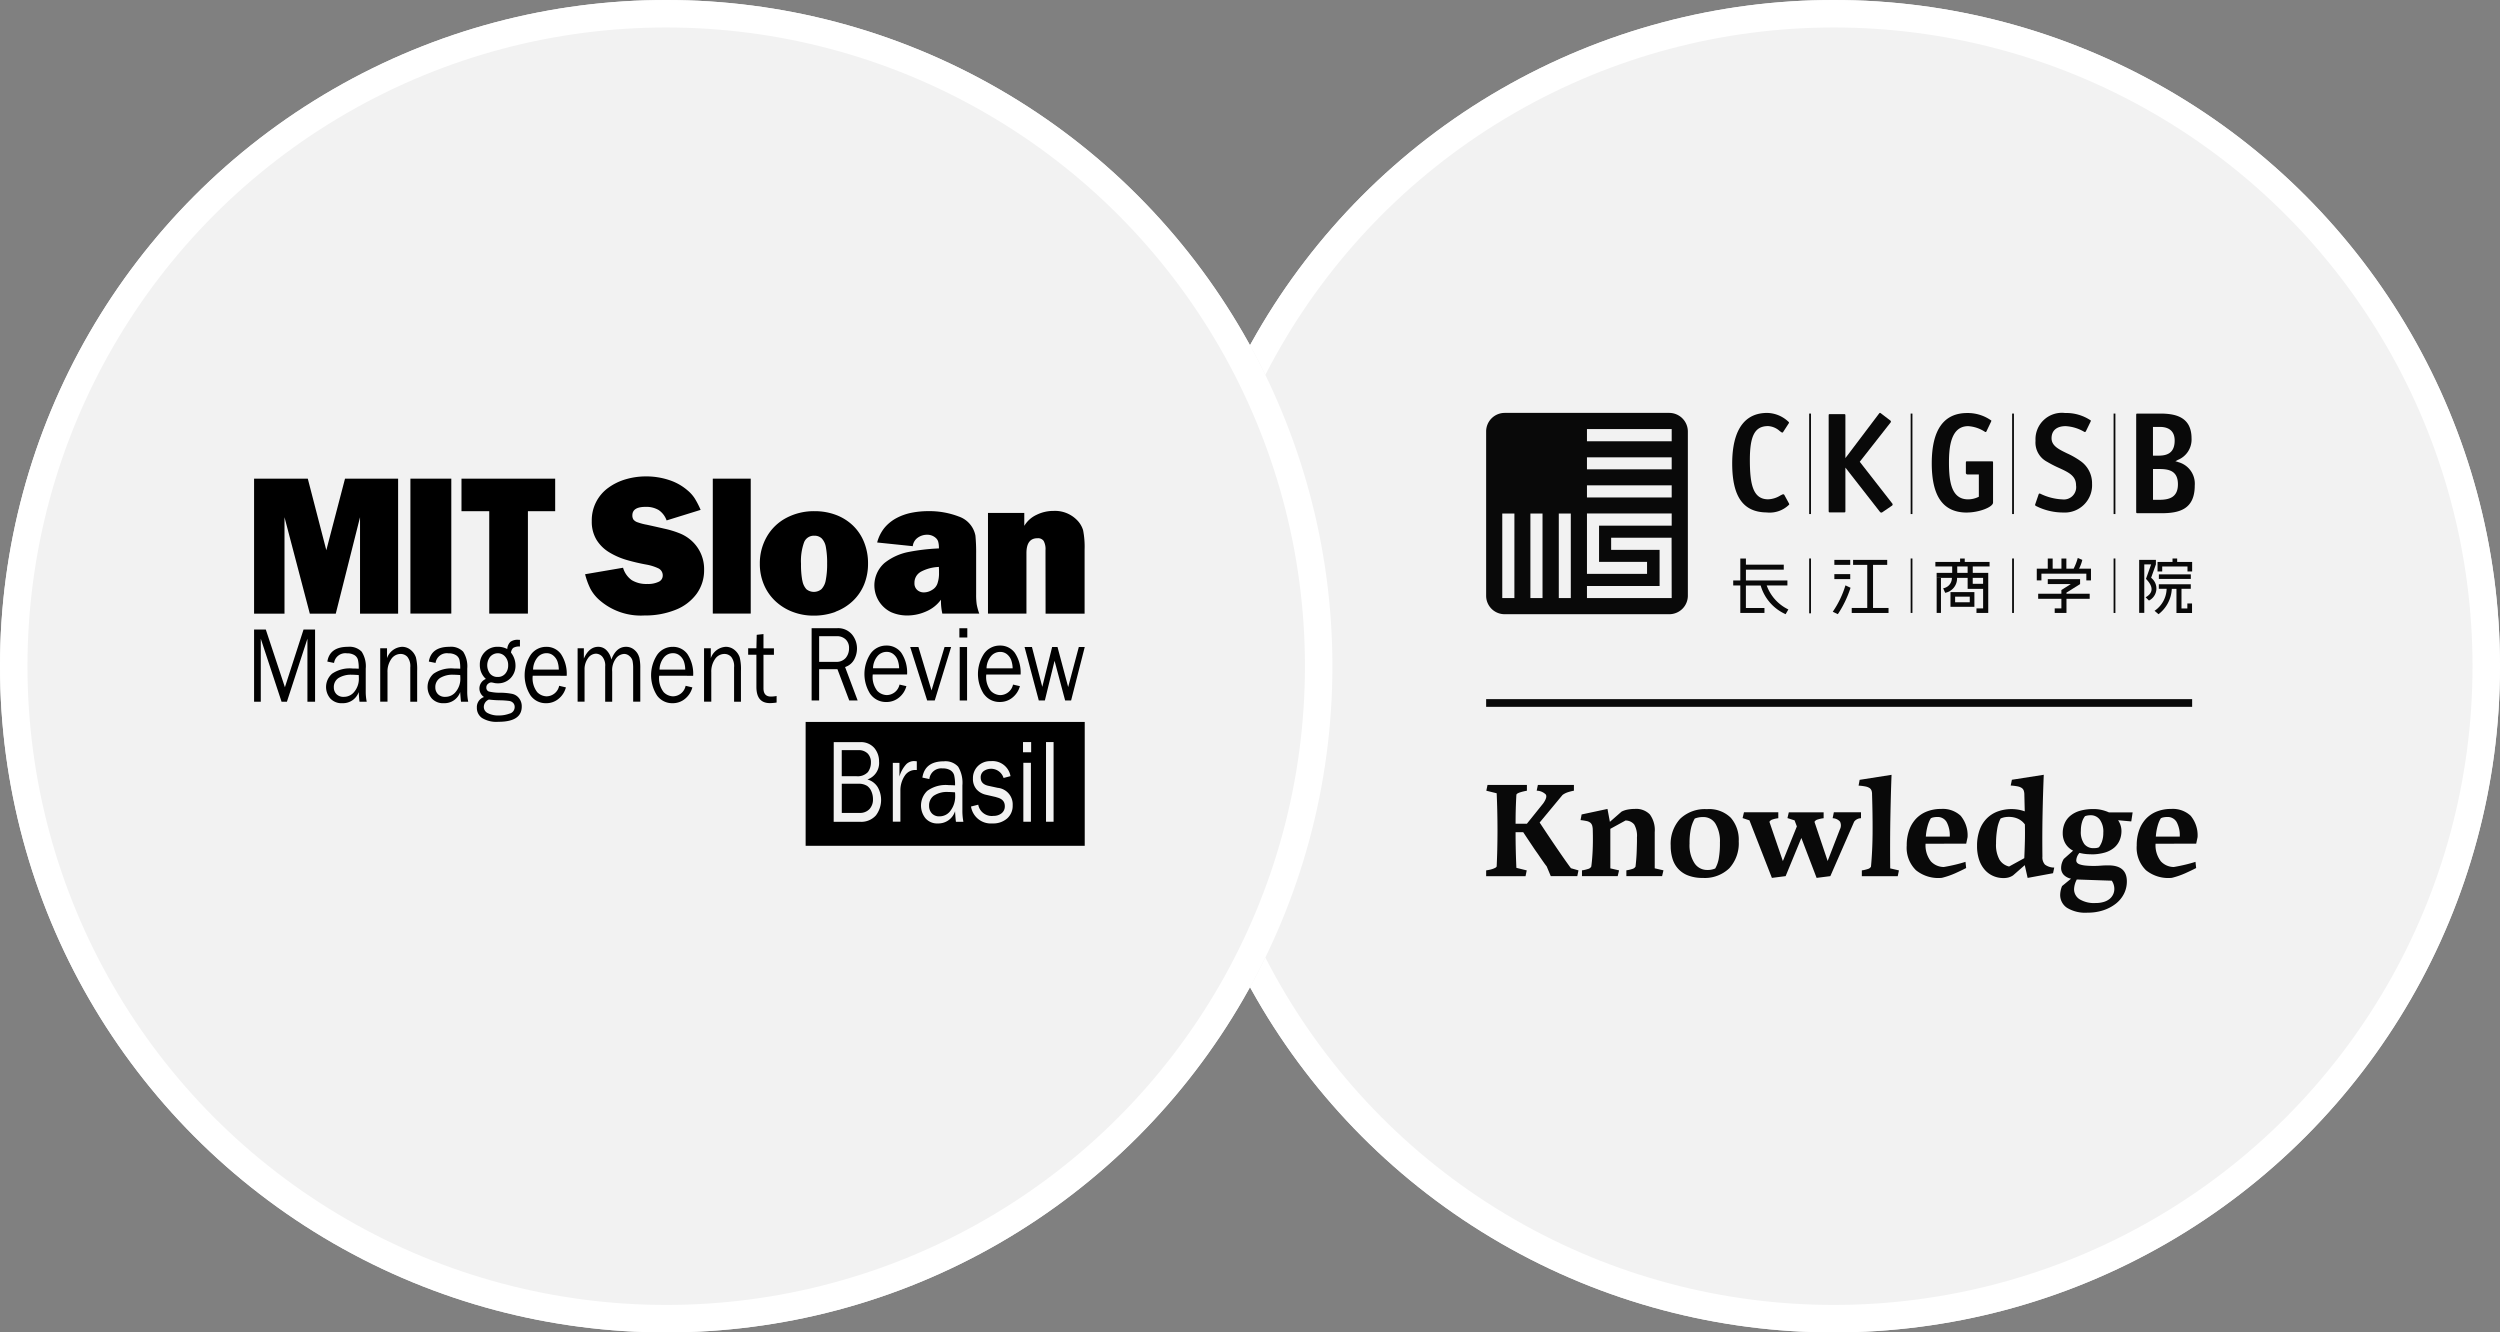<svg xmlns="http://www.w3.org/2000/svg" xmlns:xlink="http://www.w3.org/1999/xlink" width="182" height="97" viewBox="0 0 182 97"><rect x="0" y="0" width="182" height="97" fill="#808080" stroke="none"/><defs><clipPath id="clip-path"><rect id="Ret&#xE2;ngulo_15" data-name="Ret&#xE2;ngulo 15" width="60.47" height="26.893"></rect></clipPath></defs><g id="Grupo_16255" data-name="Grupo 16255" transform="translate(-1211 -7038)"><g id="Grupo_16254" data-name="Grupo 16254" transform="translate(887 5562)"><g id="Grupo_16185" data-name="Grupo 16185" transform="translate(408.523 1476)"><g id="Elipse_11" data-name="Elipse 11" transform="translate(0.477)" fill="#f2f2f2" stroke="#fff" stroke-width="2"><circle cx="48.5" cy="48.5" r="48.5" stroke="none"></circle><circle cx="48.5" cy="48.5" r="47.5" fill="none"></circle></g><g id="Grupo_15987" data-name="Grupo 15987" transform="translate(23.668 30.058)"><g id="Grupo_15986" data-name="Grupo 15986" transform="translate(0 0)"><path id="Caminho_1488" data-name="Caminho 1488" d="M13.508,2.229H7.34V1.344h6.168Zm0,2.044H7.34V3.4h6.168Zm0,2.05H7.34V5.438h6.168Zm0,2.053H8.22v2.636h3.494v.874H7.34v-4.4h6.168v.886Zm0,5.268H7.34v-.876h5.287V10.136H9.1v-.88h4.4Zm-7.345,0H5.289V7.49h.874Zm-2.058,0H3.222V7.49h.883Zm-2.048,0H1.174V7.49h.884ZM13.339.166H1.348A1.352,1.352,0,0,0,0,1.519V13.484a1.342,1.342,0,0,0,1.348,1.337H13.339a1.349,1.349,0,0,0,1.346-1.337V1.519A1.359,1.359,0,0,0,13.339.166" transform="translate(0 -0.165)" fill="#090909"></path><path id="Caminho_1489" data-name="Caminho 1489" d="M110.02,7.429a2.01,2.01,0,0,0,1.607-.583.259.259,0,0,0-.038-.109l-.318-.583a.1.1,0,0,0-.118-.047,1.814,1.814,0,0,0-.189.093,1.8,1.8,0,0,1-.874.269c-1.109,0-1.331-1.1-1.331-2.875s.373-2.456,1.331-2.456a1.382,1.382,0,0,1,.837.355c.05.038.1.077.143.1a.071.071,0,0,0,.11-.022l.388-.6a.154.154,0,0,0,.039-.111A2.316,2.316,0,0,0,110.021.18c-2.106,0-2.548,2-2.548,3.68,0,2.431.81,3.565,2.548,3.565Z" transform="translate(-89.56 -0.177)" fill="#090909"></path><path id="Caminho_1490" data-name="Caminho 1490" d="M149.76,7.406h.944c.131,0,.136,0,.136-.141V4.145l2.523,3.232a.123.123,0,0,0,.152.028c.018-.01.732-.5.732-.5a.109.109,0,0,0,.01-.141l-2.372-3.042L154.142.845a.1.1,0,0,0-.033-.129l-.7-.534c-.059-.046-.089,0-.113.022l-2.456,3.251V.392c0-.141-.007-.141-.138-.141h-.944c-.132,0-.136,0-.136.141V7.266C149.624,7.406,149.628,7.406,149.76,7.406Z" transform="translate(-124.686 -0.162)" fill="#090909"></path><path id="Caminho_1491" data-name="Caminho 1491" d="M197.234,7.458c.868,0,1.894-.394,1.894-.725V3.872c0-.141,0-.141-.134-.141h-1.712c-.128,0-.133,0-.133.141v.679a.119.119,0,0,0,.133.136h.812V6.31l-.06.027a1.727,1.727,0,0,1-.723.163c-1.224,0-1.392-1.3-1.392-2.7,0-1.128.146-2.629,1.4-2.629a2.51,2.51,0,0,1,1.232.421.067.067,0,0,0,.09-.028l.324-.679a.355.355,0,0,0,.042-.118,2.949,2.949,0,0,0-1.758-.552c-1.714,0-2.583,1.231-2.583,3.661s.84,3.586,2.565,3.586Z" transform="translate(-162.225 -0.205)" fill="#090909"></path><path id="Caminho_1492" data-name="Caminho 1492" d="M241.815,7.444a1.991,1.991,0,0,0,2.113-2.093,1.968,1.968,0,0,0-.842-1.655,5.869,5.869,0,0,0-.983-.561c-.6-.292-1.124-.545-1.124-1.1s.374-.879,1.026-.879a2.991,2.991,0,0,1,1.358.417.088.088,0,0,0,.107-.025L243.8.87a.334.334,0,0,0,.043-.122A3.2,3.2,0,0,0,241.967.2a1.922,1.922,0,0,0-2.155,2.022,1.578,1.578,0,0,0,.846,1.531,8.16,8.16,0,0,0,.879.452c.684.316,1.225.565,1.225,1.26a.894.894,0,0,1-.989,1.024,4.046,4.046,0,0,1-1.625-.42.082.082,0,0,0-.106.04s-.247.726-.256.747-.015.065.046.107a4.388,4.388,0,0,0,1.981.481Z" transform="translate(-199.817 -0.191)" fill="#090909"></path><path id="Caminho_1493" data-name="Caminho 1493" d="M286.96,3.981l-.189-.056.177-.093a1.6,1.6,0,0,0,1-1.563c0-1.607-1.228-1.812-2.3-1.812h-1.591c-.136,0-.139,0-.139.145V7.566c0,.141.005.146.139.146h1.672c1.271,0,2.448-.244,2.452-2.009V5.687a1.623,1.623,0,0,0-1.22-1.7Zm-1.818-2.552h.5c.7,0,1.077.344,1.077.992,0,.974-.636,1.1-1.189,1.1h-.391V1.427Zm.441,5.306h-.441V4.494h.463c.7,0,1.351.135,1.351,1.109s-.659,1.132-1.373,1.132" transform="translate(-236.594 -0.407)" fill="#090909"></path><rect id="Ret&#xE2;ngulo_931" data-name="Ret&#xE2;ngulo 931" width="1.156" height="0.363" transform="translate(25.35 10.701)" fill="#090909"></rect><rect id="Ret&#xE2;ngulo_932" data-name="Ret&#xE2;ngulo 932" width="1.156" height="0.363" transform="translate(25.35 11.738)" fill="#090909"></rect><path id="Caminho_1494" data-name="Caminho 1494" d="M151.773,77.6a7.838,7.838,0,0,0,.924-1.922l-.371-.175a6.955,6.955,0,0,1-.924,1.921l.371.177" transform="translate(-126.168 -62.947)" fill="#090909"></path><path id="Caminho_1495" data-name="Caminho 1495" d="M159.688,67.864v.364h2.679v-.364h-1.128V64.726h1.032v-.363h-2.484v.363h1.031v3.138Z" transform="translate(-133.073 -53.662)" fill="#090909"></path><rect id="Ret&#xE2;ngulo_933" data-name="Ret&#xE2;ngulo 933" width="0.313" height="2.55" transform="translate(32.798 12.012)" fill="#090909"></rect><path id="Caminho_1496" data-name="Caminho 1496" d="M202.816,79.512h1.741V78.441h-1.741Zm.338-.739h1.065v.408h-1.065Z" transform="translate(-169.012 -65.394)" fill="#090909"></path><path id="Caminho_1497" data-name="Caminho 1497" d="M197.788,65.181h.769v.8h1.127V67.4H199.2v.331h.857V64.817h-1.127v-.465h1.223v-.33h-1.807v-.252h-.338v.252h-1.8v.33h1.224v.465H196.3v.365h1.11a.752.752,0,0,1-.634.755l.146.331a1.062,1.062,0,0,0,.864-1.088Zm1.14,0h.754v.431h-.754Zm-1.127-.829h.755v.465H197.8c0-.142,0-.3,0-.465Z" transform="translate(-163.504 -53.169)" fill="#090909"></path><path id="Caminho_1498" data-name="Caminho 1498" d="M244.474,64.294h-.868a2.909,2.909,0,0,0,.234-.638l-.33-.143a4.083,4.083,0,0,1-.3.78h-.53v-.739h-.359v.739h-.639v-.739h-.357v.739h-.8v.857h.339v-.494h3.269v.494h.338v-.857Z" transform="translate(-200.439 -52.953)" fill="#090909"></path><path id="Caminho_1499" data-name="Caminho 1499" d="M242.316,74.9v.331h.857V74.2h1.691v-.366h-1.691V73.75l.992-.62v-.363h-2.353v.363h1.675l-.684.43v.274h-1.69V74.2h1.69v.7Z" transform="translate(-200.925 -60.666)" fill="#090909"></path><path id="Caminho_1500" data-name="Caminho 1500" d="M109.928,65.735a3.287,3.287,0,0,0,1.817,2.089l.2-.345a3.1,3.1,0,0,1-1.576-1.744h1.506v-.364h-3.02v-.786h2.755V64.22h-2.755v-.449h-.409v1.6h-.516v.364h.516v2h1.758v-.363h-1.351V65.736h1.072Z" transform="translate(-89.943 -53.169)" fill="#090909"></path><path id="Caminho_1501" data-name="Caminho 1501" d="M286.456,64.363h-1.224v3.858h.373v-3.53h.5l-.378,1.056c.264.271.78.888-.025,1.341l.243.238a.982.982,0,0,0,.157-1.658l.349-.975v-.328Z" transform="translate(-237.692 -53.663)" fill="#090909"></path><rect id="Ret&#xE2;ngulo_934" data-name="Ret&#xE2;ngulo 934" width="2.327" height="0.332" transform="translate(48.974 11.756)" fill="#090909"></rect><path id="Caminho_1502" data-name="Caminho 1502" d="M292.26,77.2a2.473,2.473,0,0,0,.967-1.846h.339v1.757H294.7v-.694h-.341v.363h-.427V75.352h.677V75.02h-2.327v.332h.569a2,2,0,0,1-.879,1.6l.285.243Z" transform="translate(-243.311 -62.543)" fill="#090909"></path><path id="Caminho_1503" data-name="Caminho 1503" d="M294.35,63.77v.25H293.26v.694h.34v-.363h1.84v.363h.339v-.694h-1.09v-.25Z" transform="translate(-244.382 -53.169)" fill="#090909"></path><rect id="Ret&#xE2;ngulo_935" data-name="Ret&#xE2;ngulo 935" width="0.131" height="7.315" transform="translate(23.517 0.05)" fill="#090909"></rect><rect id="Ret&#xE2;ngulo_936" data-name="Ret&#xE2;ngulo 936" width="0.129" height="7.315" transform="translate(30.905 0.05)" fill="#090909"></rect><rect id="Ret&#xE2;ngulo_937" data-name="Ret&#xE2;ngulo 937" width="0.131" height="7.315" transform="translate(38.292 0.05)" fill="#090909"></rect><rect id="Ret&#xE2;ngulo_938" data-name="Ret&#xE2;ngulo 938" width="0.131" height="7.315" transform="translate(45.679 0.05)" fill="#090909"></rect><rect id="Ret&#xE2;ngulo_939" data-name="Ret&#xE2;ngulo 939" width="0.131" height="3.993" transform="translate(23.517 10.599)" fill="#090909"></rect><rect id="Ret&#xE2;ngulo_940" data-name="Ret&#xE2;ngulo 940" width="0.129" height="3.965" transform="translate(30.905 10.599)" fill="#090909"></rect><rect id="Ret&#xE2;ngulo_941" data-name="Ret&#xE2;ngulo 941" width="0.131" height="3.967" transform="translate(38.292 10.599)" fill="#090909"></rect><rect id="Ret&#xE2;ngulo_942" data-name="Ret&#xE2;ngulo 942" width="0.131" height="3.968" transform="translate(45.679 10.599)" fill="#090909"></rect></g><g id="Grupo_15985" data-name="Grupo 15985" transform="translate(0 26.349)"><path id="Caminho_1504" data-name="Caminho 1504" d="M400.368,20.419q-.059,1-.059,2.114h.822l1.194-1.487q.313-.45.181-.646a.97.97,0,0,0-.661-.274l.088-.421h2.623v.421a3.512,3.512,0,0,0-.484.127,1.316,1.316,0,0,0-.347.186l-1.664,2.006.328.494q.191.289.411.616t.45.665q.23.338.44.641t.382.543q.171.24.269.367l.548.157-.088.421h-1.928l-.3-.714q-.088-.108-.205-.274T402.115,25q-.132-.2-.279-.406t-.284-.416q-.323-.479-.685-1.028h-.558q0,.666.015,1.316t.044,1.277l.754.186-.088.421h-2.867v-.421q.117-.019.24-.044a1.711,1.711,0,0,0,.235-.064,1.184,1.184,0,0,0,.191-.083.2.2,0,0,0,.1-.1q.029-.616.044-1.277t.015-1.346q0-.685-.015-1.37t-.044-1.331l-.754-.186.088-.421h2.867v.421q-.118.02-.24.049t-.235.064a.968.968,0,0,0-.191.078.2.2,0,0,0-.1.1" transform="translate(-398.166 -18.971)" fill="#090909"></path><path id="Caminho_1505" data-name="Caminho 1505" d="M451.5,32.8l.176.939.851-.744a1.7,1.7,0,0,1,.465-.152,2.9,2.9,0,0,1,.5-.044,1.387,1.387,0,0,1,1.091.4,1.918,1.918,0,0,1,.357,1.292v2.632l.636.147-.1.421h-2.6v-.421a2.588,2.588,0,0,0,.431-.1.371.371,0,0,0,.235-.171q.029-.235.054-.553t.034-.626q.01-.308.015-.558t0-.367a1.66,1.66,0,0,0-.2-.964.824.824,0,0,0-.631-.289l-1.106.607v2.877l.636.147-.1.421h-2.6v-.421a2.589,2.589,0,0,0,.431-.1A.37.37,0,0,0,450.32,37q.068-.479.1-1.155t.01-1.478a1.275,1.275,0,0,0-.039-.342.441.441,0,0,0-.137-.22.626.626,0,0,0-.269-.122,3.993,3.993,0,0,0-.445-.069l.078-.411Z" transform="translate(-442.667 -30.317)" fill="#090909"></path><path id="Caminho_1506" data-name="Caminho 1506" d="M498.641,35.549a2.693,2.693,0,0,1,.69-1.967,2.6,2.6,0,0,1,1.943-.7,2.244,2.244,0,0,1,1.747.631,2.447,2.447,0,0,1,.573,1.708,2.692,2.692,0,0,1-.69,1.967,2.582,2.582,0,0,1-1.933.7,2.9,2.9,0,0,1-1.028-.166,1.854,1.854,0,0,1-1.16-1.2,3.088,3.088,0,0,1-.142-.969m3.582-.206a2.5,2.5,0,0,0-.328-1.414,1.015,1.015,0,0,0-.876-.475,1.564,1.564,0,0,0-.626.108,2.564,2.564,0,0,0-.279.724,4.839,4.839,0,0,0-.1,1.1,2.381,2.381,0,0,0,.362,1.429,1.084,1.084,0,0,0,.9.489,1.384,1.384,0,0,0,.607-.108,2.222,2.222,0,0,0,.259-.739,6.2,6.2,0,0,0,.083-1.111" transform="translate(-485.205 -30.382)" fill="#090909"></path><path id="Caminho_1507" data-name="Caminho 1507" d="M542.068,36.5l-1.145,2.779-1,.127-1.634-4.188-.5-.166.1-.421h2.5v.431a1.929,1.929,0,0,0-.421.093.366.366,0,0,0-.225.171l.979,2.858,1.018-2.525-.166-.44-.519-.166.1-.421h2.534v.431a2.122,2.122,0,0,0-.431.093.371.371,0,0,0-.235.171l.959,2.848.891-2.3a.623.623,0,0,0,.01-.563.745.745,0,0,0-.538-.25l.088-.431h1.977v.431a.638.638,0,0,0-.5.254l-1.732,3.963-1,.127Z" transform="translate(-519.12 -31.903)" fill="#090909"></path><path id="Caminho_1508" data-name="Caminho 1508" d="M603.344,14.216q-.049,1.253-.083,2.985t-.015,3.826l.636.147-.088.421h-2.613v-.421a2.588,2.588,0,0,0,.43-.1.37.37,0,0,0,.235-.171q.108-1.154.117-2.446t-.039-2.838a.743.743,0,0,0-.044-.269.375.375,0,0,0-.152-.181.906.906,0,0,0-.3-.108,3.781,3.781,0,0,0-.484-.059l.078-.421Z" transform="translate(-573.83 -14.216)" fill="#090909"></path><path id="Caminho_1509" data-name="Caminho 1509" d="M628.515,35.4a1.9,1.9,0,0,0,.387,1.282,1.3,1.3,0,0,0,.944.411q.45-.078.856-.176t.719-.2l.049.45q-.3.157-.763.367a5.889,5.889,0,0,1-1,.347,2.577,2.577,0,0,1-1.889-.553,2.281,2.281,0,0,1-.675-1.8,3.293,3.293,0,0,1,.176-1.111,2.357,2.357,0,0,1,.5-.837,2.178,2.178,0,0,1,.788-.528,2.784,2.784,0,0,1,1.042-.186,1.9,1.9,0,0,1,1.424.5,2.227,2.227,0,0,1,.5,1.556l-.1.47Zm.382-1.85a1.965,1.965,0,0,0-.215.494,3.763,3.763,0,0,0-.147.837h1.742a2.054,2.054,0,0,0-.225-1.057.755.755,0,0,0-.695-.372,1.374,1.374,0,0,0-.25.024.611.611,0,0,0-.21.073" transform="translate(-596.525 -30.382)" fill="#090909"></path><path id="Caminho_1510" data-name="Caminho 1510" d="M668.891,20.792l-.851.744a1.154,1.154,0,0,1-.313.147,1.4,1.4,0,0,1-.391.049,1.854,1.854,0,0,1-.729-.147,1.738,1.738,0,0,1-.611-.436,2.11,2.11,0,0,1-.421-.729,3.063,3.063,0,0,1-.157-1.028,3.341,3.341,0,0,1,.186-1.16,2.292,2.292,0,0,1,.524-.842,2.19,2.19,0,0,1,.8-.509,2.984,2.984,0,0,1,1.478-.132,2.743,2.743,0,0,1,.484.127l-.029-1.2a.921.921,0,0,0-.044-.308.384.384,0,0,0-.156-.2.886.886,0,0,0-.3-.113,3.793,3.793,0,0,0-.494-.059l.088-.421,2.319-.362q-.059,1.439-.088,2.9t-.01,3.053a.782.782,0,0,0,.186.587,1.122,1.122,0,0,0,.675.215l-.088.411-1.85.342ZM666.8,19.217a2.213,2.213,0,0,0,.25,1.174,1.106,1.106,0,0,0,.7.5l1.106-.607q.03-.656.044-1.248t0-1.209a1.305,1.305,0,0,0-.5-.411,1.589,1.589,0,0,0-.67-.137,1.564,1.564,0,0,0-.323.029,1.487,1.487,0,0,0-.274.088,2.42,2.42,0,0,0-.25.778,6.154,6.154,0,0,0-.083,1.042" transform="translate(-629.679 -14.216)" fill="#090909"></path><path id="Caminho_1511" data-name="Caminho 1511" d="M712.893,36.1a3.165,3.165,0,0,1-.841-.1.872.872,0,0,0-.235.548.267.267,0,0,0,.054.162.423.423,0,0,0,.2.127,1.792,1.792,0,0,0,.4.083,5.66,5.66,0,0,0,.641.029q.244,0,.494-.02t.553-.02q1.34,0,1.341,1.164a1.979,1.979,0,0,1-.21.905,2.162,2.162,0,0,1-.592.719,2.954,2.954,0,0,1-.905.479,3.586,3.586,0,0,1-1.15.176A2.551,2.551,0,0,1,711.146,40a1.117,1.117,0,0,1-.5-.949,1.773,1.773,0,0,1,.137-.636l.656-.538a.992.992,0,0,1-.538-.284.717.717,0,0,1-.186-.5,1.236,1.236,0,0,1,.044-.313,1.305,1.305,0,0,1,.152-.342l.675-.6a1.366,1.366,0,0,1-.563-.524,1.477,1.477,0,0,1-.191-.758,1.783,1.783,0,0,1,.137-.7,1.474,1.474,0,0,1,.416-.558,1.945,1.945,0,0,1,.7-.362,3.524,3.524,0,0,1,1-.127,2.519,2.519,0,0,1,.6.069,2.89,2.89,0,0,1,.514.176h1.722l-.1.656-.959-.088a1.388,1.388,0,0,1,.245.773,1.746,1.746,0,0,1-.132.685,1.449,1.449,0,0,1-.4.543,1.888,1.888,0,0,1-.69.357,3.471,3.471,0,0,1-1,.127m-1.027,1.83a1.59,1.59,0,0,0-.2.695.859.859,0,0,0,.4.744,2.039,2.039,0,0,0,1.16.274,2.012,2.012,0,0,0,.611-.083,1.223,1.223,0,0,0,.426-.225.927.927,0,0,0,.333-.71,1.055,1.055,0,0,0-.186-.607Zm1.928-3.406a1.483,1.483,0,0,0-.26-.959.82.82,0,0,0-.66-.313,1.237,1.237,0,0,0-.411.068,1.261,1.261,0,0,0-.22.44,2.149,2.149,0,0,0-.083.626,1.472,1.472,0,0,0,.255.969.827.827,0,0,0,.655.294,2.019,2.019,0,0,0,.21-.01.648.648,0,0,0,.2-.059,1.564,1.564,0,0,0,.22-.426,1.877,1.877,0,0,0,.093-.631" transform="translate(-668.856 -30.317)" fill="#090909"></path><path id="Caminho_1512" data-name="Caminho 1512" d="M753.724,35.4a1.905,1.905,0,0,0,.387,1.282,1.3,1.3,0,0,0,.944.411q.45-.078.856-.176t.719-.2l.049.45q-.3.157-.763.367a5.892,5.892,0,0,1-1,.347,2.577,2.577,0,0,1-1.889-.553,2.281,2.281,0,0,1-.675-1.8,3.29,3.29,0,0,1,.176-1.111,2.355,2.355,0,0,1,.5-.837,2.177,2.177,0,0,1,.788-.528,2.784,2.784,0,0,1,1.042-.186,1.9,1.9,0,0,1,1.424.5,2.227,2.227,0,0,1,.5,1.556l-.1.47Zm.382-1.85a1.96,1.96,0,0,0-.215.494,3.752,3.752,0,0,0-.147.837h1.742a2.051,2.051,0,0,0-.225-1.057.755.755,0,0,0-.695-.372,1.373,1.373,0,0,0-.25.024.61.61,0,0,0-.21.073" transform="translate(-704.99 -30.382)" fill="#090909"></path></g><rect id="Ret&#xE2;ngulo_943" data-name="Ret&#xE2;ngulo 943" width="0.561" height="51.397" transform="translate(51.397 20.839) rotate(90)" fill="#090909"></rect></g></g><g id="Grupo_16187" data-name="Grupo 16187" transform="translate(324 1476)"><g id="Elipse_2" data-name="Elipse 2" fill="#f2f2f2" stroke="#fff" stroke-width="2"><circle cx="48.5" cy="48.5" r="48.5" stroke="none"></circle><circle cx="48.5" cy="48.5" r="47.5" fill="none"></circle></g><g id="Grupo_19" data-name="Grupo 19" transform="translate(18.497 34.682)"><path id="Caminho_48" data-name="Caminho 48" d="M0,25.246V30.5H.488V25.913L2,30.5h.391l1.493-4.588V30.5H4.44V25.248H3.6l-1.356,4.2-1.39-4.2Z" transform="translate(0 -14.098)"></path><g id="Grupo_18" data-name="Grupo 18" transform="translate(0 0)"><g id="Grupo_17" data-name="Grupo 17" clip-path="url(#clip-path)"><path id="Caminho_49" data-name="Caminho 49" d="M18.569,37.146h0" transform="translate(-10.369 -20.743)"></path><path id="Caminho_50" data-name="Caminho 50" d="M14.754,29.677a1.967,1.967,0,0,0-.295-1.234,1.23,1.23,0,0,0-1-.356q-1.325,0-1.5,1.074l.488.1a.829.829,0,0,1,.937-.7,1.014,1.014,0,0,1,.532.123.576.576,0,0,1,.265.329,2.532,2.532,0,0,1,.062.668c-.207-.011-.357-.015-.451-.015a2.276,2.276,0,0,0-1.489.379,1.289,1.289,0,0,0-.132,1.8,1.111,1.111,0,0,0,.879.347,1.215,1.215,0,0,0,1.192-.809q.03.517.06.7h.522a3.75,3.75,0,0,1-.071-.753Zm-.81,1.652a.953.953,0,0,1-.786.4.7.7,0,0,1-.54-.2.688.688,0,0,1-.187-.487.778.778,0,0,1,.347-.687,1.721,1.721,0,0,1,.973-.235c.112,0,.276.008.492.023h0c.007.1.01.182.01.255a1.485,1.485,0,0,1-.308.933" transform="translate(-6.625 -15.681)"></path><path id="Caminho_51" data-name="Caminho 51" d="M23.384,28.827a1.183,1.183,0,0,0-.367-.506.973.973,0,0,0-.648-.225,1.228,1.228,0,0,0-1.074.824V28.2H20.8v3.888h.53V29.959a1.594,1.594,0,0,1,.275-.974.819.819,0,0,1,.679-.37.658.658,0,0,1,.5.219,1.1,1.1,0,0,1,.205.758v2.5h.5l0-2.248a3.486,3.486,0,0,0-.1-1.016" transform="translate(-11.617 -15.689)"></path><path id="Caminho_52" data-name="Caminho 52" d="M31.487,29.677a1.967,1.967,0,0,0-.295-1.234,1.229,1.229,0,0,0-1-.356q-1.325,0-1.5,1.074l.488.1a.829.829,0,0,1,.937-.7,1.014,1.014,0,0,1,.532.123.576.576,0,0,1,.265.329,2.532,2.532,0,0,1,.062.668c-.207-.011-.357-.015-.451-.015a2.277,2.277,0,0,0-1.489.379,1.289,1.289,0,0,0-.132,1.8,1.111,1.111,0,0,0,.879.347,1.215,1.215,0,0,0,1.192-.809q.03.517.06.7h.522a3.764,3.764,0,0,1-.071-.755Zm-.81,1.652a.953.953,0,0,1-.786.4.7.7,0,0,1-.54-.2.688.688,0,0,1-.187-.487.778.778,0,0,1,.347-.687,1.721,1.721,0,0,1,.973-.235c.112,0,.276.008.492.023h0c.007.1.01.182.01.255a1.485,1.485,0,0,1-.308.933" transform="translate(-15.969 -15.681)"></path><path id="Caminho_53" data-name="Caminho 53" d="M39.342,30.885a4.368,4.368,0,0,0-.861-.091,3.535,3.535,0,0,1-.873-.088.287.287,0,0,1-.185-.3.322.322,0,0,1,.128-.264.386.386,0,0,1,.219-.1,1.542,1.542,0,0,1,.233.043,1,1,0,0,0,.232.023,1.243,1.243,0,0,0,.955-.381,1.289,1.289,0,0,0,.355-.912,1.522,1.522,0,0,0-.326-.939.532.532,0,0,1,.163-.347.852.852,0,0,1,.487-.1v-.481a1.034,1.034,0,0,0-.131-.008.885.885,0,0,0-.558.146.783.783,0,0,0-.234.527,1.476,1.476,0,0,0-.7-.165h-.062a1.275,1.275,0,0,0-1.235,1.315,1.339,1.339,0,0,0,.441,1.027.747.747,0,0,0-.138,1.316.776.776,0,0,0-.519.778.886.886,0,0,0,.372.746,1.988,1.988,0,0,0,1.184.28Q40,32.914,40,31.8a.942.942,0,0,0-.192-.6.86.86,0,0,0-.47-.315m-1.613-2.736a.737.737,0,0,1,.532-.229.7.7,0,0,1,.534.245.9.9,0,0,1,.22.63.885.885,0,0,1-.212.614.7.7,0,0,1-.551.237h0a.7.7,0,0,1-.551-.233,1.014,1.014,0,0,1,.023-1.262m1.4,4.158a2.206,2.206,0,0,1-.8.141,1.632,1.632,0,0,1-.776-.164.5.5,0,0,1-.305-.46.58.58,0,0,1,.37-.535h0a7.627,7.627,0,0,0,.822.054,5.746,5.746,0,0,1,.651.046.5.5,0,0,1,.295.146.418.418,0,0,1,.108.3.489.489,0,0,1-.364.475" transform="translate(-20.514 -15.045)"></path><path id="Caminho_54" data-name="Caminho 54" d="M47.669,30.206a2.608,2.608,0,0,0-.416-1.578A1.289,1.289,0,0,0,46.18,28.1a1.374,1.374,0,0,0-1.125.572,2.729,2.729,0,0,0-.017,2.97,1.358,1.358,0,0,0,1.129.561,1.388,1.388,0,0,0,.919-.327,1.588,1.588,0,0,0,.525-.824l-.491-.116a.952.952,0,0,1-.917.767.986.986,0,0,1-.684-.308,1.646,1.646,0,0,1-.324-1.19Zm-2.139-1.32a.846.846,0,0,1,.669-.324.747.747,0,0,1,.5.179.978.978,0,0,1,.3.433,1.9,1.9,0,0,1,.094.581H45.222a1.445,1.445,0,0,1,.308-.87" transform="translate(-24.91 -15.692)"></path><path id="Caminho_55" data-name="Caminho 55" d="M50.3,34.525h0Z" transform="translate(-28.087 -19.28)"></path><path id="Caminho_56" data-name="Caminho 56" d="M57.814,28.844a1.049,1.049,0,0,0-.34-.521.9.9,0,0,0-.608-.227q-.724,0-1.074.932a1.3,1.3,0,0,0-.33-.658.822.822,0,0,0-.623-.274q-.667,0-1.047.855V28.2h-.455v3.888h.506V29.766a1.358,1.358,0,0,1,.25-.839.721.721,0,0,1,.586-.331.637.637,0,0,1,.451.212,1,1,0,0,1,.214.724v2.56h.51V29.9a1.429,1.429,0,0,1,.281-.968.794.794,0,0,1,.585-.317.576.576,0,0,1,.394.156.671.671,0,0,1,.22.342,2.564,2.564,0,0,1,.047.56v2.417H57.9l0-2.418a3.378,3.378,0,0,0-.079-.829" transform="translate(-29.784 -15.69)"></path><path id="Caminho_57" data-name="Caminho 57" d="M71.146,34.525h0Z" transform="translate(-39.73 -19.28)"></path><path id="Caminho_58" data-name="Caminho 58" d="M68.518,30.206a2.608,2.608,0,0,0-.416-1.578,1.288,1.288,0,0,0-1.073-.528,1.374,1.374,0,0,0-1.125.572,2.729,2.729,0,0,0-.017,2.97,1.358,1.358,0,0,0,1.129.561,1.387,1.387,0,0,0,.919-.327,1.588,1.588,0,0,0,.525-.824l-.491-.116a.952.952,0,0,1-.916.767.985.985,0,0,1-.684-.308,1.644,1.644,0,0,1-.324-1.19Zm-2.14-1.32a.846.846,0,0,1,.669-.324.747.747,0,0,1,.5.179.978.978,0,0,1,.3.433,1.9,1.9,0,0,1,.094.581H66.07a1.445,1.445,0,0,1,.308-.87" transform="translate(-36.553 -15.692)"></path><path id="Caminho_59" data-name="Caminho 59" d="M76.768,28.827a1.183,1.183,0,0,0-.367-.506.976.976,0,0,0-.649-.225,1.23,1.23,0,0,0-1.075.824V28.2h-.491v3.888h.527V29.959a1.593,1.593,0,0,1,.274-.974.821.821,0,0,1,.68-.37.658.658,0,0,1,.5.219,1.1,1.1,0,0,1,.205.758v2.5h.5V29.844a3.5,3.5,0,0,0-.1-1.016" transform="translate(-41.428 -15.689)"></path><path id="Caminho_60" data-name="Caminho 60" d="M82.571,29.954V27.51h.761v-.473h-.761V26l-.492.054-.023.978h-.6v.473h.6v2.343q0,1.179.986,1.179a3.3,3.3,0,0,0,.485-.042v-.477a2.245,2.245,0,0,1-.411.042q-.544,0-.545-.6" transform="translate(-45.487 -14.522)"></path><path id="Caminho_61" data-name="Caminho 61" d="M95.023,27.3a1.714,1.714,0,0,0,.2-.805,1.6,1.6,0,0,0-.36-1.008,1.321,1.321,0,0,0-1.108-.46H91.92v5.259h.547V28.011H93.8l.859,2.277h.612l-.915-2.435a1.151,1.151,0,0,0,.665-.551m-.616-.114a.879.879,0,0,1-.719.287H92.468V25.608H93.76a.9.9,0,0,1,.634.231.838.838,0,0,1,.25.647,1.067,1.067,0,0,1-.238.7" transform="translate(-51.331 -13.975)"></path><path id="Caminho_62" data-name="Caminho 62" d="M101.081,31.437a1.383,1.383,0,0,0,1.144.561,1.424,1.424,0,0,0,.932-.327,1.59,1.59,0,0,0,.533-.827l-.5-.115a.965.965,0,0,1-.928.765,1,1,0,0,1-.693-.309,1.633,1.633,0,0,1-.328-1.191h2.5a2.585,2.585,0,0,0-.422-1.58,1.31,1.31,0,0,0-1.087-.525,1.4,1.4,0,0,0-1.141.573,2.7,2.7,0,0,0-.017,2.974m.5-2.763a.862.862,0,0,1,.678-.324.762.762,0,0,1,.509.179.989.989,0,0,1,.3.434,1.875,1.875,0,0,1,.1.582h-1.9a1.431,1.431,0,0,1,.313-.871" transform="translate(-56.202 -15.574)"></path><path id="Caminho_63" data-name="Caminho 63" d="M106.407,34.317h0v0Z" transform="translate(-59.421 -19.163)"></path><path id="Caminho_64" data-name="Caminho 64" d="M108.776,28.132h-.6l1.236,3.892h.551l1.192-3.892h-.478l-.948,3.163Z" transform="translate(-60.411 -15.71)"></path><rect id="Ret&#xE2;ngulo_11" data-name="Ret&#xE2;ngulo 11" width="0.536" height="3.892" transform="translate(51.37 12.422)"></rect><rect id="Ret&#xE2;ngulo_12" data-name="Ret&#xE2;ngulo 12" width="0.577" height="0.674" transform="translate(51.346 11.054)"></rect><path id="Caminho_65" data-name="Caminho 65" d="M125.128,34.318h0Z" transform="translate(-69.875 -19.164)"></path><path id="Caminho_66" data-name="Caminho 66" d="M119.8,31.433a1.381,1.381,0,0,0,1.144.561,1.42,1.42,0,0,0,.932-.327,1.592,1.592,0,0,0,.533-.825l-.5-.115a.965.965,0,0,1-.928.767,1,1,0,0,1-.693-.309,1.631,1.631,0,0,1-.328-1.19h2.5a2.586,2.586,0,0,0-.422-1.58,1.311,1.311,0,0,0-1.087-.528,1.4,1.4,0,0,0-1.141.573,2.7,2.7,0,0,0-.017,2.974m.5-2.76a.862.862,0,0,1,.678-.324.762.762,0,0,1,.509.179.989.989,0,0,1,.3.434,1.875,1.875,0,0,1,.1.582h-1.9a1.431,1.431,0,0,1,.313-.871" transform="translate(-66.657 -15.572)"></path><path id="Caminho_67" data-name="Caminho 67" d="M130.2,31.045l-.776-2.913h-.392l-.717,2.9-.752-2.9h-.538l1.036,3.892h.441l.707-2.89.77,2.89h.434l.993-3.892h-.432Z" transform="translate(-70.934 -15.71)"></path><path id="Caminho_68" data-name="Caminho 68" d="M99.164,51.8a1.415,1.415,0,0,0-.116-.575.928.928,0,0,0-.326-.41l-.006,0a1.121,1.121,0,0,0-.629-.144H96.893v2.122h1.285a.94.94,0,0,0,.729-.276,1.012,1.012,0,0,0,.256-.718" transform="translate(-54.108 -28.295)"></path><path id="Caminho_69" data-name="Caminho 69" d="M98.793,46.72a1.168,1.168,0,0,0,.217-.7.9.9,0,0,0-.234-.646.917.917,0,0,0-.7-.247H96.886v1.894l1.04,0a1.021,1.021,0,0,0,.867-.3" transform="translate(-54.104 -25.198)"></path><path id="Caminho_70" data-name="Caminho 70" d="M111.646,52.277a.873.873,0,0,0-.361.758.785.785,0,0,0,.195.537.708.708,0,0,0,.563.222.978.978,0,0,0,.82-.438,1.7,1.7,0,0,0,.321-1.03c0-.08,0-.173-.011-.281h0c-.225-.016-.4-.025-.512-.025a1.716,1.716,0,0,0-1.015.26" transform="translate(-62.144 -29.046)"></path><path id="Caminho_71" data-name="Caminho 71" d="M90.933,49.5h20.318V40.482H90.933Zm16.4-1.753h-.551V43.457h.551Zm1.1-5.8h.551v5.8h-.551Zm-1.675,0h.593v.743h-.593Zm-1.938,4.01-.747-.172a1.283,1.283,0,0,1-.7-.4,1.154,1.154,0,0,1-.26-.786,1.237,1.237,0,0,1,.355-.9,1.267,1.267,0,0,1,.954-.363,1.326,1.326,0,0,1,1.426,1.091l-.506.133a.949.949,0,0,0-1.448-.5.559.559,0,0,0-.216.469q0,.475.552.6l.691.15a1.209,1.209,0,0,1,1.085,1.272,1.228,1.228,0,0,1-.4.955l0,0a1.542,1.542,0,0,1-1.074.364,1.459,1.459,0,0,1-1.559-1.232l.526-.132a1,1,0,0,0,1.113.814.92.92,0,0,0,.582-.186.632.632,0,0,0,.239-.526q0-.505-.608-.64m-3.08-1.607a.63.63,0,0,0-.275-.363,1.017,1.017,0,0,0-.555-.132.873.873,0,0,0-.974.759v.014l-.509-.106q.185-1.184,1.565-1.185a1.247,1.247,0,0,1,1.041.393,2.275,2.275,0,0,1,.307,1.361v1.821a4.291,4.291,0,0,0,.073.83h-.541q-.032-.2-.066-.773a1.27,1.27,0,0,1-1.243.891,1.126,1.126,0,0,1-.916-.383,1.482,1.482,0,0,1,.136-1.989,2.287,2.287,0,0,1,1.552-.419q.147,0,.471.017a2.971,2.971,0,0,0-.067-.737m-4.465-.9h.484v1a2.188,2.188,0,0,1,.515-.92.83.83,0,0,1,.53-.21,1.8,1.8,0,0,1,.218.017l0,.631h-.112a.908.908,0,0,0-.759.412,1.9,1.9,0,0,0-.323,1.083v2.268h-.551Zm-4.3-1.507h1.893a1.289,1.289,0,0,1,1.061.424,1.51,1.51,0,0,1,.346.985,1.265,1.265,0,0,1-.849,1.307,1.284,1.284,0,0,1,.751.561,1.873,1.873,0,0,1-.132,2.056l0,0a1.436,1.436,0,0,1-1.174.464h-1.9Z" transform="translate(-50.78 -22.606)"></path><path id="Caminho_72" data-name="Caminho 72" d="M2.215,3.18,4.058,10.2H5.947L7.713,3.18V10.2h2.773V.372H6.62L5.259,5.582,3.91.372H0V10.2H2.215Z" transform="translate(0 -0.208)"></path><rect id="Ret&#xE2;ngulo_13" data-name="Ret&#xE2;ngulo 13" width="2.977" height="9.822" transform="translate(11.381 0.164)"></rect><path id="Caminho_73" data-name="Caminho 73" d="M36.214,10.194h2.815V2.74h1.985V.372H34.193V2.74h2.021Z" transform="translate(-19.094 -0.208)"></path><path id="Caminho_74" data-name="Caminho 74" d="M62.378,4.727a2.869,2.869,0,0,0-.918-.584,6.822,6.822,0,0,0-1.095-.334q-.573-.132-1.283-.289a3.948,3.948,0,0,1-.658-.171.657.657,0,0,1-.319-.2.525.525,0,0,1-.084-.314q0-.617.957-.617a1.774,1.774,0,0,1,.964.235,1.531,1.531,0,0,1,.572.752l2.477-.768A6.248,6.248,0,0,0,62.56,1.6a2.576,2.576,0,0,0-.515-.577A3.876,3.876,0,0,0,60.687.262,5.276,5.276,0,0,0,59.016,0a5.216,5.216,0,0,0-1.469.207,4.1,4.1,0,0,0-1.269.616,2.908,2.908,0,0,0-1.212,2.433,2.533,2.533,0,0,0,.345,1.358,2.76,2.76,0,0,0,.925.912,5.3,5.3,0,0,0,1.225.544,14.382,14.382,0,0,0,1.492.352,3.5,3.5,0,0,1,.84.262.563.563,0,0,1,.339.544.489.489,0,0,1-.3.446,1.77,1.77,0,0,1-.823.156,2.04,2.04,0,0,1-1.127-.274,1.678,1.678,0,0,1-.639-.906l-2.763.472a5.3,5.3,0,0,0,.392,1.069,2.975,2.975,0,0,0,.588.755A4.56,4.56,0,0,0,58.9,10.124a5.9,5.9,0,0,0,2.263-.41A3.469,3.469,0,0,0,62.7,8.546a2.9,2.9,0,0,0,.544-1.739,2.768,2.768,0,0,0-.866-2.08" transform="translate(-30.482 0)"></path><rect id="Ret&#xE2;ngulo_14" data-name="Ret&#xE2;ngulo 14" width="2.762" height="9.822" transform="translate(33.394 0.164)"></rect><path id="Caminho_75" data-name="Caminho 75" d="M88.877,13.043a3.669,3.669,0,0,0,1.263-.781,3.458,3.458,0,0,0,.823-1.2,3.993,3.993,0,0,0,.287-1.536,4.076,4.076,0,0,0-.283-1.532,3.454,3.454,0,0,0-.8-1.21,3.635,3.635,0,0,0-1.247-.787v0a4.335,4.335,0,0,0-1.56-.274,4.283,4.283,0,0,0-2.065.492,3.53,3.53,0,0,0-1.413,1.364,3.867,3.867,0,0,0-.509,1.978,3.816,3.816,0,0,0,.3,1.519,3.513,3.513,0,0,0,.837,1.2,3.8,3.8,0,0,0,1.253.777,4.223,4.223,0,0,0,1.521.274,4.548,4.548,0,0,0,1.6-.274m-2.422-2.288a6.355,6.355,0,0,1-.091-1.207,4.03,4.03,0,0,1,.222-1.567v0a.762.762,0,0,1,.744-.482.752.752,0,0,1,.544.2,1.206,1.206,0,0,1,.3.636,6.154,6.154,0,0,1,.091,1.188,6.019,6.019,0,0,1-.1,1.214,1.257,1.257,0,0,1-.31.649.862.862,0,0,1-1.1.007,1.226,1.226,0,0,1-.293-.637" transform="translate(-46.554 -3.191)"></path><path id="Caminho_76" data-name="Caminho 76" d="M103.018,9.487a2.172,2.172,0,0,0,.459,3.593,2.88,2.88,0,0,0,1.179.243,3.355,3.355,0,0,0,1.4-.305,2.574,2.574,0,0,0,1.055-.843v.117a4.308,4.308,0,0,0,.1.892H109.9a4,4,0,0,1-.185-.67,4.8,4.8,0,0,1-.042-.725V8.843a12.537,12.537,0,0,0-.052-1.332,1.834,1.834,0,0,0-1.209-1.391,5.971,5.971,0,0,0-2.205-.393,6.265,6.265,0,0,0-1.235.117,3.985,3.985,0,0,0-1.094.387,2.96,2.96,0,0,0-.877.709,2.85,2.85,0,0,0-.534,1.069l2.593.269a.862.862,0,0,1,.352-.61,1.157,1.157,0,0,1,.684-.223.921.921,0,0,1,.619.217.6.6,0,0,1,.192.274,1.7,1.7,0,0,1,.055.505,14.618,14.618,0,0,0-2.182.253,4.077,4.077,0,0,0-1.762.794m2.593.671a3.027,3.027,0,0,1,1.352-.37h0c0,.069,0,.135.007.2v.223a2.281,2.281,0,0,1-.111.775.854.854,0,0,1-.388.472,1.128,1.128,0,0,1-.6.184.713.713,0,0,1-.488-.177.634.634,0,0,1-.2-.505.9.9,0,0,1,.433-.8" transform="translate(-57.107 -3.198)"></path><path id="Caminho_77" data-name="Caminho 77" d="M119.556,22.615h0v0Z" transform="translate(-66.763 -12.629)"></path><path id="Caminho_78" data-name="Caminho 78" d="M123.8,8.765q0-1.09.8-1.089a.5.5,0,0,1,.456.2,1.26,1.26,0,0,1,.131.676l.006,4.613h2.841V8.481a6.166,6.166,0,0,0-.11-1.39,1.764,1.764,0,0,0-.482-.775,2.241,2.241,0,0,0-1.667-.63,2.776,2.776,0,0,0-1.245.289,2.029,2.029,0,0,0-.887.8v-.94H121V13.16h2.8Z" transform="translate(-67.572 -3.174)"></path></g></g></g></g></g></g></svg>